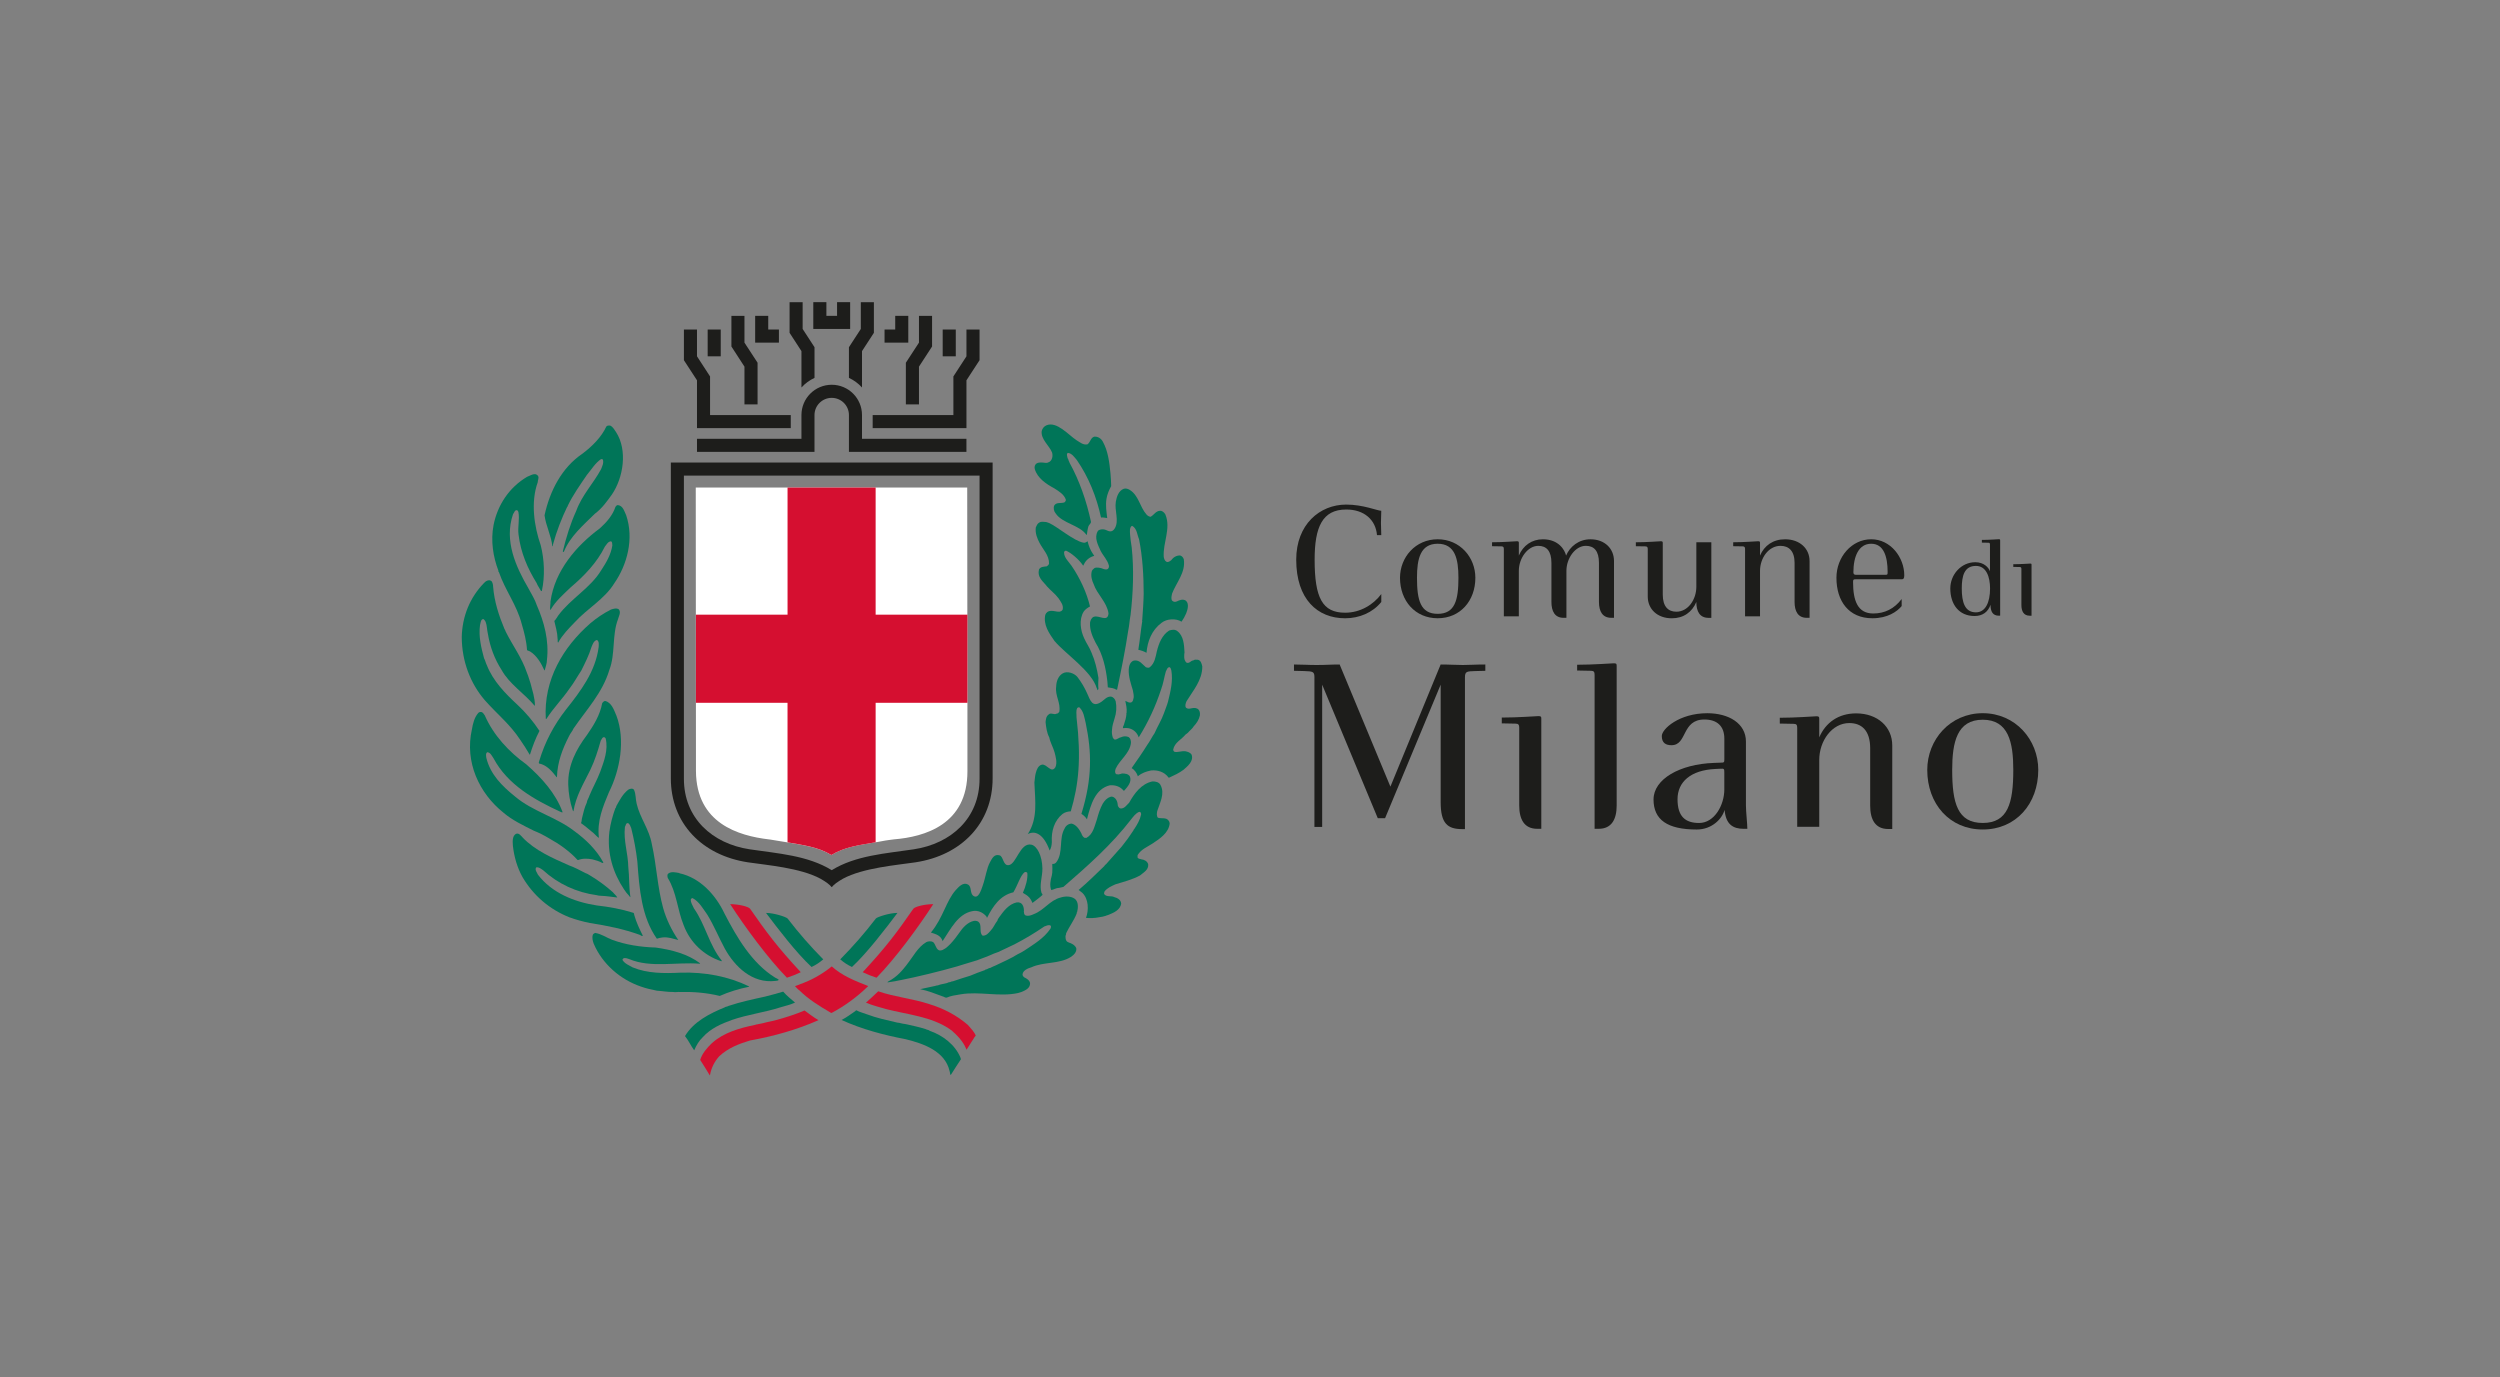 <?xml version="1.0" encoding="UTF-8"?>
<svg id="grafica" xmlns="http://www.w3.org/2000/svg" viewBox="0 0 1379.32 759.93">
  <rect x="0" y="0" width="1379.32" height="759.93" fill="#808080" stroke="none"/>
  <defs>
    <style>
      .cls-1, .cls-2 {
        fill: #1d1d1b;
      }

      .cls-1, .cls-3 {
        fill-rule: evenodd;
      }

      .cls-4 {
        fill: #007558;
      }

      .cls-5 {
        fill: #fff;
      }

      .cls-3, .cls-6 {
        fill: #d50f30;
      }
    </style>
  </defs>
  <path class="cls-4" d="M339.89,238.4c6.46,9.95,4.05,25.15-2.26,34.4-2.74,3.84-5.61,7.83-9.43,10.65-6.39,6.28-13.72,12.54-17.08,20.92-.07.08-.31.24-.46.08l-.15-.24c1.86-7.67,4.14-15.2,7.41-22.33,3.12-8.68,9.51-15.19,13.71-23.02.63-1.66,1.56-3.37,1.01-5.25-.23-.32-.61-.32-1.01-.32-3.2,2.1-5.38,5.87-7.8,8.7-3.73,5.49-7.71,11.04-10.59,17.07l.08.31-.31.08c-3.2,6.67-5.93,13.64-7.88,20.84-.24.32.15,1.1-.39,1.1-.63-6.03-3.52-11.12-4.3-17.08,2.88-13.31,9.43-26.25,20.9-34,5.22-3.91,10.53-9.15,13.17-14.96.46-.63,1.39-.63,2.18-.54,1.56.78,2.25,2.26,3.2,3.59"/>
  <path class="cls-4" d="M296.85,262.61c.7,1.1-.23,2.28-.16,3.44-3.96,10.98-2.02,24.29,1.64,34.79,2.02,7.83,2.41,17.15.62,25.21-.22.24-.62-.06-.69-.38-.71-1.33-1.64-2.51-2.19-3.98-5.06-8.16-8.8-16.92-9.98-26.73-.55-4.23.7-8.38-.07-12.45-.08-.4-.4-.79-.7-1.02-1.41-.24-1.56,1.42-2.26,2.19-5.08,14.74,1.63,29.14,8.56,41.06,1.63,3.06,3.5,5.95,4.6,9.32,3.97,9.09,6.79,19.27,5.54,30.09,0,2.03-.78,3.84-1.24,5.71h-.17c-1.77-3.92-4.13-8.07-7.86-10.41l-1.71-.71c-.32-5.18-1.57-9.87-2.96-14.57-2.66-10.35-9.12-18.49-12.56-28.52-.31-.16-.31-.46-.31-.86-2.89-7.59-4.29-16.44-2.65-25.06,2.19-11.05,8.58-20.77,18.48-26.64,1.71-.56,4.52-2.75,6.07-.48"/>
  <path class="cls-4" d="M345.49,284.31c4.37,13.01.56,27.26-6.63,37.6-5.37,8.7-14.8,13.79-21.66,21.31-3.51,3.61-6.94,7.13-9.27,11.36-.47-.39-.08-1.48-.31-2.27-.08-3.45-1.09-6.5-1.79-9.7,1-.95,1.48-2.12,2.26-3.15,6.93-9.31,17.62-14.96,23.61-24.83,2.81-4.3,5.39-8.61,6.16-13.77-.23-.78.15-1.8-.77-2.2-1.65.09-2.44,1.81-3.36,2.9-4.38,8.93-11.55,16.3-18.95,22.57-4.05,3.92-8.19,7.43-10.99,12.3h-.23c-.24-1.5.23-3.07.16-4.55,2.34-17,14.34-30.87,27.28-40.41,3.74-3.37,7.01-7.14,8.57-11.84.4-.47.69-1.02,1.4-.94,2.73.32,3.51,3.45,4.52,5.64"/>
  <path class="cls-4" d="M271.21,320.65c.54.81.84,1.9.84,2.83.64,8.46,3.2,16.14,6.25,23.49.31.47.54.96.7,1.5,3.82,7.67,8.97,14.49,11.69,22.64.86,1.95,1.33,3.99,2.03,5.96,1.01,3.99,2.41,7.91,2.41,12.22h-.23c-5.84-6.89-13.89-11.91-18.16-19.66-3.84-5.96-6.39-12.77-7.57-19.97-.54-2.21-.45-4.55-1.24-6.59-.31-.62-.7-1.17-1.32-1.56-1.49.33-1.4,2.19-1.78,3.37-.87,6.35.69,12.54,2.24,18.33.71,1.18.87,2.58,1.56,3.85,3.37,8.62,10.07,15.51,16.84,21.77,4.53,4.24,8.66,9.09,12.17,14.42-2.17,4.15-3.82,8.54-5.22,13l-.16.16c-1.63-2.81-3.42-5.63-5.29-8.3-5.61-8.54-12.78-14.18-19.56-21.86-7.96-9.32-12.57-21.37-12.65-34.69.24-11.52,4.53-21.86,12.09-29.7,1.02-1.24,2.95-2.42,4.37-1.18"/>
  <path class="cls-4" d="M341.44,336.25c1.33,1.65-.07,3.68-.47,5.4-3.35,8.62-1.4,19.28-4.75,27.89-3.75,12.62-12.48,21.78-19.81,32.42-.55,1.42-1.78,2.67-2.49,4.24-3.51,6.89-6.4,14.18-6.63,22.56l-.16.07c-2.41-3.13-5.46-6.81-9.74-7.59-.31-.47.06-.94.15-1.5,3.12-10.41,8.11-19.81,14.74-28.27,8.03-10.11,16.28-20.92,18.01-34.48.08-1.41.32-3.13-.94-3.91-1.78.4-2.42,2.5-3.04,3.99-1.39,4.53-3.5,8.68-5.61,12.93-2.17,3.2-3.97,6.65-6.4,9.78-3.88,5.72-9.03,10.89-12.77,16.77-.07.08-.4.3-.4,0-1.32-21.47,9.67-39.65,24.57-52.65,3.5-2.98,7.24-5.48,11.39-7.59,1.32-.4,3.03-1.02,4.36-.08"/>
  <path class="cls-4" d="M267.46,394.69c4.83,11.05,13.4,20.21,22.91,27.02,8.41,7.37,16.21,15.9,20.04,26.4-.32.32-.85-.14-1.25-.24-14.42-6.65-29.15-14.95-36.87-29.52-1.02-1.4-1.56-3.06-3.41-3.36-1.02.62-.71,2.1-.56,3.12,2.19,9.17,8.73,15.6,15.9,21.39,9.75,8.23,22.53,11.2,32.67,19.04,6.32,4.61,12.24,10.34,15.99,17.31,0,.31-.47.31-.63.24-1.63-.94-3.59-1.5-5.39-1.96-2.64-.48-5.45-.62-7.87.38l-.38-.08c-4.23-4.69-9.92-8.7-15.53-11.82-2.73-1.64-5.61-3.14-8.58-4.3-5.76-2.91-11.85-5.73-16.75-9.96-13.41-10.73-21.44-27.9-17.39-45.9.55-3.29,1.4-6.67,3.52-9.1.54-.54,1.16-.62,1.94-.46.78.38,1.16,1.18,1.64,1.8"/>
  <path class="cls-4" d="M340.05,394.69c5.13,13.54,2.01,30.23-4.07,42.38-3.28,7.83-6.71,15.98-5.53,25.21-1.1-.54-1.8-1.64-2.82-2.5-2.27-1.8-4.59-3.91-7.09-5.64.48-.86.32-2.03.63-2.97.7-2.83,1.32-5.73,2.57-8.31.15-1.4,1-2.42,1.41-3.76,1.85-4.53,4.35-8.84,6.07-13.46,2.03-5.64,4.44-11.84,2.96-18.19-.15-.3-.38-.54-.7-.7-1.16-.23-1.48,1.19-2.03,1.89-1.57,5.55-3.27,10.96-5.77,16.14-3.6,7.36-7.96,14.41-9.28,22.8-.31,0-.31-.48-.47-.7-1.48-4.47-2.26-9.17-2.42-14.1-.22-10.65,4.46-19.44,10.29-27.2,3.6-5.17,7.25-10.96,8.43-17.54.32-.63.85-1.1,1.56-1.32,3.58.78,4.97,4.94,6.24,7.99"/>
  <path class="cls-4" d="M288.27,461.99c6.86,7.27,16.61,11.44,25.58,15.42,3.26,1.18,6.31,2.82,9.35,4.39.93.23,1.63.85,2.41,1.25,4.36,2.58,8.49,5.63,12.55,9.23.69.94,1.89,1.8,2.42,2.9-2.96-.31-6-.86-9.03-.94-.7-.16-1.5,0-2.11-.32-11.38-1.49-21.68-6.35-29.86-13.87-1.16-.7-2.26-1.8-3.75-1.48-.92,1.4.48,2.74.94,3.98,7.73,10.11,19.97,15.05,32.43,17,7.03.78,13.81,2.04,20.27,4.08.53.31.3.93.53,1.41,1.1,3.91,2.9,7.67,4.7,11.27-.56.24-1.09-.08-1.57-.46-8.72-3.23-18.07-5.11-27.59-6.59-3.9-.78-7.64-1.81-11.32-3.13-10.98-4.37-19.94-11.99-25.95-22.24-2.88-5.17-4.6-11.05-5.29-17.23-.16-2.35-.4-5.33,1.65-6.59,1.7-.7,2.71,1.02,3.65,1.89"/>
  <path class="cls-4" d="M349.85,435.89c1.01,2.27.79,5.09,1.41,7.53,1.79,7.75,6.94,14.16,8.33,22.09,2.66,11.73,3.13,24.19,6.33,35.64,1.79,6.26,4.75,12.29,8.32,17.47-2.72-.64-5.53-1.73-8.56-1.42-1.16.08-2.26.39-3.27.71-8.42-11.9-9.67-27.35-10.76-42.54-.71-6.26-1.88-12.39-3.35-18.34-.39-1.02-.78-2.26-1.72-2.9-1.4-.16-1.25,1.34-1.79,2.12-.86,7.59,1.71,14.48,1.86,22.01.64,5.57.31,11.28,1.18,16.77-.32-.16-.54-.46-.71-.78-1.16-1.17-2.02-2.34-2.8-3.53-6.08-9.1-9.51-19.99-8.1-31.88.62-4.56,1.78-8.78,3.26-12.85.4-.31.4-.78.56-1.25,1.85-3.29,3.48-6.58,6.54-9.01.86-.62,2.74-1.02,3.27.16"/>
  <path class="cls-4" d="M337.85,518.55c7.4,2.72,15.6,3.98,23.92,4.23,8.82,1.25,17.63,3.52,24.48,8.69l-.22.24c-13.02-1.02-26.97,2.42-38.74-2.5-1.1-.32-2.43-1.03-3.51-.32-.16.23-.4.47-.33.78,1.34,2.1,3.6,2.9,5.62,4.07,7.96,3.31,17.38,3.38,26.36,2.9,13.55-.4,26.43,2.04,37.88,7.6v.17c-5.7,1.16-11.07,2.8-16.21,5.08-6.86-1.72-14.42-2.36-21.83-2.19-1.25-.09-2.58.24-3.9,0-3.05.07-5.92-.54-8.89-.7-2.95-.56-6-1.26-8.8-2.26-11.38-3.84-21.35-12.48-26.11-23.67-.56-1.49-1.02-3.29-.48-4.93.25-.56.78-.78,1.25-1.02,3.51.54,6.23,2.59,9.51,3.85"/>
  <path class="cls-4" d="M374.89,481.81c11.45,2.49,20.04,12.06,24.8,22.16,6.85,13.24,15.11,27.42,27.97,35.41.87.32,1.31.7,2.03,1.18-.23.46-1.1.62-1.79.62-12.94,1.65-22.62-8.07-27.99-17.78-3.35-6.19-6-12.77-9.66-18.73-2.27-3.12-4.44-7.21-8.11-9.15-.56,0-.79.3-1,.7-.16,1.88,1.08,3.37,1.71,4.94,6.32,8.92,8.41,20.28,15.35,28.83,0,.16,0,.3-.16.38-9.66-3.13-17.3-10.34-20.9-20.05-3.42-8.45-3.88-18.19-8.72-25.94-.16-.78-.47-1.8.31-2.42,1.65-1.26,3.98-.63,5.93-.32l.24.16Z"/>
  <path class="cls-4" d="M580.56,481.62c.09-1.58.09-3.39,0-4.95.79.06,1.65-.17,2.18-.88,4.06-5.19,1.33-13.12,4.61-18.63.63-1.58,2.19-2.75,3.96-2.75,2.43.61,4.15,3.13,5.24,5.25.4,1.1,1.01,2.43,2.16,2.67.17-.16.49-.16.63-.01,3.84-2.04,4.52-6.52,5.86-10.23.79-2.98,1.71-5.89,3.2-8.66,1.09-1.72,2.34-3.22,4.29-3.77.3-.39.85.07,1.16-.08,2.02.7,2.81,2.9,2.89,4.88.16.63.69,1.24,1.23,1.56,2.33.38,3.59-1.81,5.01-3.14,2.87-5.13,6.69-10.4,12.78-11.74,1.78-.08,3.74.38,4.52,1.96,2.57,4.77-.39,9.89-1.8,14.37-.23,1.1-.46,2.75.38,3.7,1.41.46,3.05.07,4.54.54,1.02.39,1.94,1.49,1.94,2.66-.55,5.19-5.46,8.34-9.2,10.86-2.96,1.98-6.48,3.24-8.5,6.55-.07.47,0,.94,0,1.41.54.79,1.49.64,2.18.94,1.63.16,3.19,1.1,3.66,2.67.41,3.13-2.71,4.64-4.51,6.22-4.21,2.28-8.98,3.48-13.57,4.89-2.18,1.04-4.45,1.9-6.01,3.95-.15.46-.47,1.18,0,1.65,1.33,1.49,3.83.55,5.47,1.47,1.63.4,3.58,1.5,3.72,3.47-.38,3.6-4.21,5.18-7.17,6.37-.47.16-.92.24-1.4.48-1.17.39-2.41.63-3.67.78-2.26.48-4.82.56-7.16.34,1.64-4.4,1.4-10.45-1.96-13.75l-2.09-1.65c4.98-4.25,9.65-8.81,14.26-13.3,0-.4.62-.64.87-.94,2.55-2.92,5.22-5.82,7.7-8.67,1.17-1.18,1.96-2.5,2.88-3.6,1.65-1.98,2.97-4.19,4.52-6.38,0-.31.32-.63.48-.79,1.63-2.45,3.13-5.03,3.74-7.95-.08-.3.08-.78-.22-1.09-.24-.31-.63-.47-1.02-.31-1.79.8-3.11,2.61-4.29,4.1-10.83,14.08-24.08,25.75-37.35,37.25-.78.15-1.63.31-2.41.53-1.65,0-2.8.96-4.28,1.19-1.02-2.43-.4-5.57.3-8.02l.23-1.4Z"/>
  <path class="cls-4" d="M603.56,340.29c2.75-1.03,7.71,3.28,8.03-1.9-.93-6.28-6.3-10.45-8.19-16.11-1-2.03-1.65-4.64-1.08-6.9.14-.78.79-1.4,1.41-1.86.99-.76,3.71-.16,4.27.1,1.34.62,2.58.72,3.05.39.62-.38.86-1.09.78-1.88-.78-3.22-3.11-5.34-4.6-8.25-1.41-3.2-3.59-7.05-1.65-10.67.33-.55.7-.8,1.32-.97,1.26-.33,2.28-.25,3.37.21,1.32.58,3.19,1.66,4.76-.89,2.58-4.22-.23-9.84.61-14.8.47-2.76,1.57-6.05,4.38-7.08,1.08-.39,2.33.07,3.18.55,5.07,3.04,5.62,9.42,9.36,13.65.55.63,1.4,1.18,2.27,1.25,1.78-.95,2.8-3.14,5.06-3.31,1.25-.16,2.41.85,3.05,1.96,3.26,7.78-1.4,15.49-.87,23.5.23,1.02.47,2.12,1.49,2.66,1.07.47,1.85-.32,2.63-.86,1.1-1.5,2.82-2.69,4.92-2.61,1.1.31,1.65,1.11,2.03,2.11,1.09,7.31-4.05,12.67-6.46,18.88-.23,1.26-.77,2.91.07,4,.63.62,1.65.78,2.49.38,1.48-.7,3.43-1.57,5.07-.4,1.88,1.72.94,4.87.16,6.92-.7,1.65-1.56,3.22-2.57,4.64-3.2-1.96-8.19-1.64-11.07.66-5.39,4-7.72,10.13-8.27,16.51-1.41-.78-2.97-1.33-4.52-1.66.86-5.11,1.33-10.53,2.17-15.79-.14-.24-.14-.47,0-.71.32-4.56.71-9.66.79-14.38,0-9.98-.62-20.51-2.57-30.16-1.09-2.52-1.09-5.82-3.74-7.31-.93.16-1.01,1.1-1.25,1.81-.23,3.15.95,10.07.95,10.07,1.31,12.17.78,25.3-.63,37.23-.55,2.84-.7,5.98-1.33,8.89-1.64,10.92-3.82,21.53-6.07,32.23-.08.08-.24.16-.41.16-1.31-.86-3.11-1.09-4.75-1.32-.14-.94-.06-2.04-.22-3.07-.85-7.78-2.57-15.24-6.54-21.61-1.71-3.36-3.28-6.91-3.04-11.06.22-1.25.87-2.83,2.17-3.23"/>
  <path class="cls-4" d="M621.51,394c-.32-.24.14-.48.06-.79.24-2.35-.3-4.41-.7-6.53,1.02.4,2.26,1.42,3.53.71.53-.39.78-1.03.85-1.65.62-1.56,0-3.39-.24-4.95-1.1-3.7-2.42-7.39-2.26-11.4.09-1.96.78-4.32,2.88-4.95,3.13-.48,4.52,2.03,6.64,3.74.69.16,1.48.48,2.16-.08,2.65-2.2,3.12-5.51,3.83-8.72,1.08-4.32,2.81-8.96,6.78-11.48,1.48-.48,3.19-.78,4.52.3,3.51,2.67,3.74,7.47,3.97,11.77-.16.56-.16,1.43-.16,2.05-.08,1.34.23,2.76,1.33,3.63,1.63.54,2.33-1.26,3.67-1.26.61-.56,1.56-.4,2.4-.4,1.8.3,2.25,2.19,2.57,3.77,0,7.62-5.08,13.21-8.72,19.19-.4,1.02-1.02,2.52-.24,3.53,1.39,1.18,3.2,0,4.6.15.63-.08,1.25.24,1.79.46,1.17.79,1.41,2.2,1.25,3.63-.47,2.27-1.8,4.32-3.37,5.97-.83,1.42-2.25,2.36-3.19,3.54-.46.32-.85.78-1.33,1.02-2.33,2.83-6.15,4.49-6.85,8.35,0,.54.38,1.1.87,1.25,1.94.31,3.81-.64,5.99-.33,1.26.32,2.5.63,3.28,1.8,1.31,3.53-2.02,6.29-4.37,8.35-2.49,1.89-5.32,3.15-8.03,4.41-.24.08-.48-.16-.48-.31-2.25-2.91-5.76-4-9.43-3.68-2.65.54-5.3,1.42-7.32,3.23-.55-1.81-1.79-3.52-3.43-4.55,2.96-4.17,6.07-8.66,8.64-12.82,1.48-1.97,2.57-4.4,3.98-6.37,1.64-3.78,3.83-7.17,5.22-11.1.63-2.04,1.63-4.1,2.21-6.29,1.32-5.43,2.87-11.32,1.85-17.29-.16-.63-.3-1.41-1-1.81-1.25.08-1.57,1.58-2.04,2.44-.93,3.23-1.39,6.61-2.57,9.75-3.04,9.34-7.18,18.25-12.39,26.58-.79-2.6-3.04-4.62-5.7-5.09-.93-.16-2.02-.16-2.94,0-.32-.86.53-1.5.61-2.36.62-1.73,1.1-3.55,1.26-5.42"/>
  <path class="cls-4" d="M572.01,255.67c1.24-.78,3.27-.48,4.6-.32.4.08,1.09.08,1.56-.16,2.52-.67,2.89-3.97,2.23-5.65-1.36-3.53-6.35-7.31-5.65-11.78.38-1.43,1.32-2.61,2.72-3.16,5.68-2.23,12.06,5.4,16.5,8.3,1.87,1.09,3.57,2.75,6.01,2.26,1.64-1.17,1.71-3.63,3.74-4.25,2.02-.17,3.75,1.01,4.68,2.65,2.95,5.27,3.66,11.39,4.28,17.6.24,2.37.32,4.72.39,7.07-1.16,2.05-2.18,4.41-2.58,6.91-.62,3.63,0,7.31.39,10.7-1.01-.08-2.1-.47-3.42-.31-2.42-11.32-6.83-22.24-13.3-31.66-1.33-1.56-2.82-3.84-5-4-.54.32-.54.96-.46,1.41.16.79.23,1.59.7,2.14.07.7.53,1.17.69,1.88,5.47,9.89,9.4,21.21,11.82,32.52.08,1.09-1.07,1.57-1.41,2.6-.46,1.49-.61,3.06-.85,4.55l-.23.16c-3.66-5.42-13.3-6.34-16.96-11.84-.92-1.02-1.4-2.82-.85-4.32,1.08-1.97,3.66-1.17,5.52-1.73.55-.32.94-.88.94-1.5-.94-2.98-3.99-4.79-6.47-6.35-4.38-2.34-9.21-5.56-10.69-10.6-.31-1.17,0-2.5,1.1-3.14"/>
  <path class="cls-4" d="M573.34,288.36c1.18-.8,2.58-.4,3.99-.32.54.14,1.1.38,1.56.54,4.74,2.18,13.51,9.81,18.82,10.82.93.24,1.71-.32,2.33-.79.63,2.6,1.57,4.96,3.06,7.14.29.24.45.63.61.95-2.33.55-4.6,2.27-5.61,4.55l-.47.87c-2.34-3.54-6.69-7.08-9.34-8.25-.43-.2-1.21.38-1.22.8-.08,2.99,2.57,5.22,4.11,7.45,4.7,6.84,8.48,15.1,10.2,22.47-1.25.71-2.65,1.58-3.52,2.92-2.64,4.33-1.72,10.38.32,14.68,1.17,2.67,3.04,5.19,4.05,7.93,1.94,4.4,3.05,9.11,3.82,13.9-.08,2.04-.24,4.15,0,6.12-.32.16-.08.56-.4.64-.38-.32-.22-.78-.54-1.1-2.8-9.43-17.25-18.85-23.33-26.06-2.97-4.24-6.23-8.86-5.07-14.38.46-1.33,1.64-2.2,3.03-2.2,1.48-.16,3.2.54,4.76.46.77-.16,1.48-.48,1.8-1.18.61-2.45-1.12-4.4-2.27-6.21-1.88-2.51-4.29-4.23-6.47-6.67-.24-.14-.24-.54-.48-.62-2.27-2.58-4.82-4.77-3.83-8.61.86-1.67,2.74-1.51,4.3-1.75.53-.4,1.08-.8,1.24-1.5.08-4.63-3.34-7.77-5.22-11.38-1.31-2.52-2.5-5.35-2.09-8.57.45-.94.78-2.04,1.85-2.67"/>
  <path class="cls-4" d="M570.71,431.77c.23-1.8.31-3.7.77-5.35.55-1.89,1.24-4.01,3.43-4.57,2.81-.32,5.14,5.1,7.4,1.4,1.09-2.58.17-5.59-.45-8.09-.78-2.82-2.35-5.35-2.96-8.32-1.33-2.52-1.73-5.5-2.03-8.41.15-1.5.3-3.22,1.63-4.17,1.32-1.41,3.04.39,4.52-.55.69.08,1.02-.56,1.41-.95.93-5.02-2.42-8.86-1.71-13.97.08-2.84,1.09-5.67,3.43-7.17,2.64-1.69,6.73-.14,8.36,1.98,2.06,2.68,3.81,5.67,5.19,8.72,1.95,4.35,3.03,8.33,8.14,4.76,1.56-1.1,2.82-2.84,5.07-2.76,1.33.22,2.26,1.32,2.66,2.66.61,3.07.37,6.44-.62,9.35-.56,2.04-1.34,4.01-1.41,6.21-.24,1.72,0,2.82.39,4.32.38.46.53,1.09,1.16,1.17,1.25.07,2.2-1.11,3.43-1.27,1.26-.63,2.9-.7,4.22-.08,1.01.71,1.24,1.97,1.24,3.15-.63,5.88-6.15,9.28-8.49,14.39-.24.79-.4,1.57-.08,2.37.23.47.61.62,1.09.7.08-.23.31-.15.47,0,.61-.23,1.39-.16,2.01-.55,1.64,0,3.6.15,4.45,1.72,1.1,3.14-1.4,5.66-3.19,7.78h-.31c-1.87-2.35-4.68-3.21-7.64-2.97-7.95,1.98-10.45,10.35-12.59,18.77-.56-.9-1.69-2.22-3.07-3,6.1-19.62,5.71-34.11,2.39-50.07-.78-3.14-1.1-6.53-3.6-8.8-.46.01-.92.23-1.16.63-.7,1.5-.25,3.31-.31,5.03,2.7,23.03,1.14,37.13-3.18,51.81-1.27,0-3.36.46-4.6,1.48-4.48,3.66-6.24,9.43-5.84,15.49-.1,1.88-.35,3.09-1.2,4.67-3.61-9.93-8.53-10.97-12.06-9.11,5.55-8.65,4.08-17.71,3.63-28.4"/>
  <path class="cls-4" d="M527.35,491.05c1.7-1.9,4.1-4.44,6.64-3.07,2.46,1.34.85,5.02,3.27,6.43,2.61,1.51,4.06-3.29,4.95-5.84,1.65-4.71,2.14-9.53,4.03-12.92,1.18-2.16,2.32-4.58,5.27-3.73,2.14.61,1.85,5.79,5.01,5.41,4.3-.52,6.25-12.66,12.53-11.3,3.08.68,5.97,6.07,6.07,13.13.06,4.58-1.82,9.18-.48,13.51.22.3.54.64.54,1.08-1.71,1.59-3.67,3-5.54,4.43-.54-1.26-1.32-2.84-2.57-3.78-.79-.7-1.88-1.25-2.73-1.79,1.57-3.46,2.85-7.97,2.45-11.05-.23-.38-1.07-.58-1.48-.34-2.32,1.76-3.75,7.01-6.21,11.09-7.32,1.66-11.35,7.8-14.48,14.02-.32-.09-.24-.55-.47-.79-1.88-2.12-4.69-3.53-7.8-2.81-7.81,1.56-11.77,9.72-16.27,16.49-1.18-3.23-3.52-3.72-6.47-4.7,6.85-8.32,8.29-17.32,13.73-23.47"/>
  <path class="cls-4" d="M500.21,532.34c3.65-4.58,6.12-9.76,10.86-12.54.89-.51,2.67-.64,3.63-.1,1.53.85,1.69,4.86,4.16,4.71,3.31-.21,7.98-6.28,10.26-9.58,2.05-2.99,4.59-5.97,8.27-6.77,1.23-.16,2.4.15,3.02,1.17,1.25,2.04-.23,5.35,1.71,7,2.03.14,3.27-1.42,4.44-2.76,1.56-1.58,2.43-3.93,3.74-5.51.08-.7.63-1.34,1.03-1.96,2.49-3.47,5.3-7.17,9.58-8.11,1.4-.24,2.74.3,3.35,1.56.55.94.69,2.2.69,3.31-.3.23.17.47,0,.78.1.7.4,1.42,1.02,1.56,1.57.48,3.13-.16,4.46-.78,5.69-2.14,8.8-7.65,14.8-9.14,2.35-.79,5.69-.81,7.72.69,2.18,1.64,1.94,5.03,1.32,7.39-.39.16-.08.54-.24.78-1.48,3.85-4.13,7.23-5.84,10.93.15.54-.23.87-.31,1.41,0,1.18,0,2.36.86,3.14.54.39,1.39.64,1.95.86,1.33.55,2.48,1.34,3.11,2.66.39,2.21-1.33,3.87-3.03,4.97-6.4,4.01-14.97,2.54-21.75,5.69-1.87.55-4.44,1.58-4.83,3.71-.15.94.47,1.41,1.01,1.88,1.25.55,2.98,1.64,3.12,3.22.08,2.75-2.65,3.93-4.74,4.79-.56.16-1.18.32-1.79.56-10.29,2.31-21.52-1.06-31.9.76-2.58.4-5.3.8-7.63,1.82-.86.08-1.41-.54-2.18-.7-4.05-1.48-8.03-3.12-12.4-3.98,2.8-.64,5.68-1.27,8.41-1.82.39-.24,1.02-.16,1.41-.31,2.02-.87,4.12-.72,6-1.68.85.08,1.47-.62,2.26-.54,3.11-1.12,6.32-2.06,9.59-3.09,2.57-1.1,5.3-2.14,8.03-3.08.31-.4.85-.4,1.09-.47.63-.24,1.08-.71,1.8-.71.92-.56,2.1-.94,3.1-1.42,4.07-1.97,8.35-3.78,12.1-6.15,1.17-.48,2.57-1.34,3.74-2.05,5.15-3.46,10.75-6.7,14.35-12.05.23-.46.55-1.26.08-1.72-1.09-.63-2.33.16-3.43.48-5.53,3.77-10.67,6.85-16.45,9.85-3.05,1.41-5.92,2.82-8.96,4.25-.79.32-1.63.55-2.42.87-3.05,1.42-6.24,2.52-9.34,3.72-2.21.7-4.6,1.34-6.79,2.05-1.48.48-2.88.92-4.35,1.35-9.35,2.7-22.52,5.87-30.17,7.36-2.61.51-5.31,1.11-7.95,1.42-.17-.07,0-.24.08-.38,5.43-2.83,8.18-6.55,10.38-9.28"/>
  <path class="cls-3" d="M441.35,543.04c6.48-2.3,12.24-5.53,17.55-9.85,5.69,5.17,13.02,8.07,20.03,10.8v.15c-6.15,5.99-12.85,10.87-20.11,14.73-.54,0-.7-.39-1.16-.55-5.69-3.29-11.79-7.13-16.62-11.92-.84-.54-1.62-1.48-2.4-2.27.86-.47,1.88-.63,2.72-1.09"/>
  <path class="cls-4" d="M399.82,555.8c.55-.47,1.4-.32,2.03-.78,6.62-2.22,13.33-3.64,20.19-5.15,3.36-.87,6.78-1.74,10.06-2.76,2.11,2.42,4.3,4.07,6.55,6.04-2.49,1.17-5.3,1.81-7.96,2.59-8.73,2.84-18.16,3.97-26.8,6.97-6,2.14-11.85,4.73-16.16,9.54-2.09,1.96-3.56,4.56-4.73,7.24-1.88-2.58-3.12-5.43-5.07-7.85,4.75-8.02,13.8-12.52,21.89-15.84"/>
  <path class="cls-4" d="M472,557.8c.08-.32.41-.48.64-.32,1.7.94,3.75,1.4,5.52,2.1,5.4,2.05,11.16,3.28,16.85,4.61,1.48.08,2.81.7,4.36.78,3.75.87,7.8,1.63,11.31,2.81.72.47,1.64.32,2.26.94,7.24,2.5,14.03,7.67,16.99,14.82l.25.86c-2.03,2.98-3.66,5.67-5.62,8.73-.55-.46-.31-1.41-.63-2.13-2.49-11.06-14.41-15.21-24.17-17.62-12.31-2.34-24.31-5.55-35.47-10.63,2.72-1.34,5.22-3.31,7.71-4.96"/>
  <path class="cls-6" d="M484.55,546.93c9.04,3.13,19.03,4.04,28.07,7.03,7.96,2.4,15.29,6.25,21.44,11.58,1.56,1.88,3.43,3.62,4.29,5.88-.94.86-1.25,1.97-2.04,2.92-1.01,1.49-1.95,3.32-3.03,4.79-.24-.16-.16-.55-.32-.7-1.72-4.01-4.83-7.23-8.1-10.05-.32-.08-.63-.47-1.03-.71-10.12-6.81-23.06-7.89-34.99-10.94-3.74-1.09-7.49-2.03-11.06-3.53,2.17-2.03,4.59-4.09,6.77-6.29"/>
  <path class="cls-6" d="M392.87,575.47c6.49-5.83,15.29-8.3,23.87-10.04.46-.3,1.01-.16,1.55-.39.87-.08,1.8-.39,2.75-.55,2.55-.72,5.37-1.12,7.93-1.9,5.08-1.42,10.06-3.01,14.9-5.07,2.5,1.8,4.99,3.76,7.72,5.33-11.94,5.29-24.65,8.85-37.82,11.23-6.1,1.82-12.15,4.18-16.93,8.67-2.72,3-4.43,6.52-5.12,10.46h-.17c-1.72-2.83-3.51-5.8-5.23-8.4,1.02-3.53,3.82-6.76,6.54-9.35"/>
  <path class="cls-4" d="M434.5,506.73c-.82-.84-7.43-3.05-11.87-3.05,6.34,8.41,16.65,21.99,25.12,29.83,2.48-1.17,4.35-2.4,6.46-4.21-7.02-7.07-13.57-14.59-19.7-22.57"/>
  <path class="cls-6" d="M413.91,501.45c-.88-1.28-6.42-2.61-11.05-2.61,8.21,12.74,20.98,30.03,31.31,40.59,2.72-.89,5.18-1.84,7.64-3.04-12.91-13.88-19.14-22.28-27.9-34.93"/>
  <path class="cls-4" d="M483.27,506.73c.83-.84,7.44-3.05,11.89-3.05-6.35,8.41-16.65,21.99-25.11,29.83-2.49-1.17-4.37-2.4-6.47-4.21,7.01-7.07,13.58-14.59,19.69-22.57"/>
  <path class="cls-6" d="M503.86,501.45c.89-1.28,6.43-2.61,11.05-2.61-8.2,12.74-20.99,30.03-31.3,40.59-2.74-.89-5.18-1.84-7.64-3.04,12.91-13.88,19.15-22.28,27.89-34.93"/>
  <path class="cls-1" d="M458.89,480.1c13.23-8.16,29.69-9.18,45.24-11.51,20.7-3.12,36.32-17.21,36.32-38.9v-167.28h-163.12v167.28c0,21.69,15.62,35.78,36.32,38.9,15.54,2.33,31.99,3.35,45.24,11.51M458.89,489.49c-1.24-1.54-3.23-2.97-6.16-4.66-11.28-6.08-29.8-7.52-40.05-9.06-25.32-3.83-42.56-21.53-42.56-46.31v-174.27h177.54v174.27c0,24.78-17.26,42.48-42.58,46.31-10.24,1.54-28.76,2.98-40.04,9.06-2.91,1.68-4.93,3.12-6.16,4.66"/>
  <rect class="cls-2" x="390.44" y="181.81" width="7.21" height="14.78"/>
  <polygon class="cls-2" points="448.72 166.71 455.94 166.71 455.94 174.26 461.83 174.26 461.83 166.71 469.05 166.71 469.05 181.49 448.72 181.49 448.72 166.71"/>
  <polygon class="cls-2" points="403.54 191.17 403.54 174.26 410.74 174.26 410.74 189.04 417.97 200.13 417.97 223.11 410.74 223.11 410.74 202.29 403.54 191.17"/>
  <polygon class="cls-2" points="423.86 181.81 429.75 181.81 429.75 189.04 416.64 189.04 416.64 174.26 423.86 174.26 423.86 181.81"/>
  <polygon class="cls-2" points="436.29 236.21 384.55 236.21 384.55 209.83 377.33 198.73 377.33 181.81 384.55 181.81 384.55 196.59 391.76 207.69 391.76 228.99 436.29 228.99 436.29 236.21"/>
  <rect class="cls-2" x="520.11" y="181.81" width="7.22" height="14.78"/>
  <polygon class="cls-2" points="514.25 191.17 514.25 174.26 507.02 174.26 507.02 189.04 499.79 200.13 499.79 223.11 507.02 223.11 507.02 202.29 514.25 191.17"/>
  <polygon class="cls-2" points="493.92 181.81 488.03 181.81 488.03 189.04 501.13 189.04 501.13 174.26 493.92 174.26 493.92 181.81"/>
  <path class="cls-2" d="M384.55,249.31v-7.21h57.63v-13.11c0-9.23,7.48-16.71,16.71-16.71s16.7,7.48,16.7,16.71v13.11h57.62v7.21h-64.83v-20.32c0-5.24-4.26-9.48-9.5-9.48s-9.5,4.25-9.5,9.48v20.32h-64.84Z"/>
  <polygon class="cls-2" points="481.48 236.21 533.22 236.21 533.22 209.83 540.45 198.73 540.45 181.81 533.22 181.81 533.22 196.59 526.01 207.69 526.01 228.99 481.48 228.99 481.48 236.21"/>
  <path class="cls-2" d="M449.39,208.47v-16.9l-6.55-10.07v-14.78h-7.21v16.91l6.55,10.09v20.07c2.02-2.22,4.46-4.02,7.22-5.31"/>
  <path class="cls-2" d="M468.38,208.47v-16.9l6.55-10.07v-14.78h7.22v16.91l-6.56,10.09v20.07c-2.02-2.22-4.46-4.02-7.21-5.31"/>
  <path class="cls-5" d="M434.35,464.75c8.69,1.55,17.05,2.53,24.31,6.98,7.33-4.49,15.5-5.49,24.29-7.03l.85-.09c2.19-.36,2.91-.58,4.76-.87.67-.12,1.14-.16,2.14-.31.61-.1,1.9-.29,2.51-.33,16.94-1.38,40.6-8.11,40.55-37.59v-37.65l-.12-118.89h-149.77l.11,156.54c.23,28.74,23.38,35.61,40.25,37.61.22.02.46.05.69.08.69.06,4.62.81,5.26.87l4.18.68Z"/>
  <path class="cls-6" d="M434.5,339.13h-50.55v48.61h50.55v77.01c8.7,1.55,16.91,2.53,24.17,6.98,7.33-4.49,15.65-5.49,24.44-7.03v-76.96h50.65v-48.61h-50.65v-70.14h-48.6v70.14Z"/>
  <path class="cls-2" d="M819.5,370.1v-3.48c-5.91,0-8.31.28-12.34.28-4.26,0-7.09-.28-12.31-.28l-27.72,67.39-28.01-67.39c-5.22,0-7.22.28-12.61.28s-7.87-.28-12.58-.28v3.48l5.65.14c4.95.14,5.63.4,5.63,3.48v82.52h4.27v-78.49l30.68,73.67h4.03l30.67-73.67v64.82c0,11.77,3.75,14.88,11.94,14.88h1.46v-83.72c0-3.34,1.08-3.34,5.63-3.48l5.63-.14Z"/>
  <path class="cls-2" d="M850.38,457.27v-60.85c0-1.08-.26-1.32-1.62-1.32-1.23,0-11.24.8-20.19.8v3.2l7.63.15c1.58,0,2,.66,2,2.28v42.9c0,7.63,2.79,12.84,9.9,12.84h2.28Z"/>
  <path class="cls-2" d="M1044.01,457.38v-46.13c0-10.17-8.03-17.66-19.93-17.66-9.75,0-16.86,5.09-20.35,13.24v-10.3c0-1.1-.26-1.34-1.6-1.34-1.2,0-11.21.82-20.17.82v3.2l7.63.15c1.61,0,1.98.64,1.98,2.26v54.56h12.16v-36.92c0-10.41,6.97-20.33,16.6-20.33,6.81,0,11.5,4.14,11.5,13.9v31.71c0,7.63,2.83,12.84,9.89,12.84h2.28Z"/>
  <path class="cls-2" d="M891.96,444.43v-77.13c0-1.1-.26-1.34-1.6-1.34-1.22,0-11.26.8-20.21.8v3.18l7.63.15c1.62,0,2,.68,2,2.28v84.9h2.28c7.07,0,9.9-5.21,9.9-12.84"/>
  <path class="cls-1" d="M951.36,435.47c0,8.83-5.51,18.59-13.92,18.59-7.61,0-11.9-3.58-11.9-13.1s7.21-16.06,20.87-16.7l2.92-.14c1.89-.14,2.02.14,2.02,1.98v9.38ZM964.06,457.27c0-2.95-.78-9.24-.78-12.84v-35.29c0-10.04-9.51-15.64-21.31-15.64-15.5,0-25.11,8.7-25.11,12.58s2.28,5.07,5.35,5.07c8.81,0,5.46-14.18,18.16-14.18,6.97,0,11,3.62,11,10.57v11.24c0,1.86-.14,2-2.02,2l-3.74.14c-18.83.66-33.31,8.95-33.31,20.17s7.65,16.58,23.85,16.58c8.39,0,14-5.89,15.36-10.83.66,8.03,4.66,10.44,10.54,10.44h2.02Z"/>
  <path class="cls-1" d="M1110.79,424.77c0,18.33-2.95,29.28-16.86,29.28s-16.85-10.95-16.85-29.28c0-15.26,2.66-27.68,16.85-27.68s16.86,12.42,16.86,27.68M1124.57,424.77c0-16.58-12.56-31.28-30.64-31.28s-30.61,14.7-30.61,31.28c0,18.73,12.27,32.89,30.61,32.89s30.64-14.16,30.64-32.89"/>
  <path class="cls-1" d="M1097.97,324.67c0,7.79-2.6,13.18-7.8,13.18-6.13,0-7.81-5.59-7.81-13.18,0-6.99,1.42-12.44,7.81-12.44,5.81,0,7.8,6.19,7.8,12.44M1103.54,339.7v-41.58c0-.48-.12-.62-.74-.62-.54,0-5.23.38-9.35.38v1.5l3.54.06c.75,0,.93.3.93,1.04v14.7c-.78-2.14-3.41-4.99-8.11-4.99-7.85,0-13.78,6.87-13.78,14.48,0,8.71,4.73,15.2,13.36,15.2,4.44,0,7.45-2.2,8.83-6.19,0,3.72,1.24,6.01,4.58,6.01h.74Z"/>
  <path class="cls-1" d="M1120.86,339.7v-28.14c0-.5-.14-.62-.74-.62-.56,0-5.21.36-9.33.36v1.48l3.51.06c.74,0,.96.32.96,1.06v19.87c0,3.5,1.28,5.93,4.59,5.93h1.02Z"/>
  <path class="cls-2" d="M762.1,332.12v-4.37c-4.35,5.83-11.54,10.3-19.97,10.3-12.54,0-16.81-8.19-16.81-29.26,0-17.89,4.19-27.68,17.45-27.68,9.81,0,16.24,5.61,16.96,14.14h2.36c0-1.88-.18-4.63-.18-6.69,0-2.39.18-4.57.18-6.75-2.06,0-9.95-3.42-19.33-3.42-14.62,0-27.6,10.96-27.6,30.4,0,21.79,11.7,32.33,26.96,32.33,7.93,0,15.26-3.16,19.97-8.99"/>
  <path class="cls-1" d="M804.66,318.78c0,12.44-1.98,19.89-11.45,19.89s-11.42-7.45-11.42-19.89c0-10.35,1.8-18.78,11.42-18.78s11.45,8.43,11.45,18.78M814,318.78c0-11.28-8.49-21.25-20.79-21.25s-20.79,9.97-20.79,21.25c0,12.72,8.37,22.33,20.79,22.33s20.79-9.61,20.79-22.33"/>
  <path class="cls-2" d="M890.49,340.88v-31.36c0-6.87-5.16-11.98-13-11.98-6.43,0-11.32,4.01-13.44,8.99-.72-3.11-4.08-8.99-12.8-8.99-6.11,0-10.9,3.44-13.26,8.99v-6.99c0-.74-.2-.92-1.08-.92s-7.63.56-13.71.56v2.18l5.15.08c1.1,0,1.36.46,1.36,1.54v37.07h8.27v-25.09c0-7.07,4.99-13.8,10.72-13.8,4.54,0,7.27,2.82,7.27,9.43v21.53c0,5.19,1.9,8.75,6.71,8.75h1.56v-25.92c0-6.97,4.89-13.8,10.72-13.8,4.53,0,7.23,2.82,7.23,9.43v21.53c0,5.19,1.94,8.75,6.75,8.75h1.54Z"/>
  <path class="cls-2" d="M944.19,340.88v-41.7h-8.27v24.52c0,7.09-4.55,13.8-11.02,13.8-4.5,0-7.51-2.82-7.51-9.45v-28.5c0-.74-.21-.92-1.1-.92-.83,0-7.63.56-13.75.56v2.18l5.23.08c1.06,0,1.34.46,1.34,1.54v26.16c0,6.89,5.27,11.98,13.26,11.98,6.55,0,11.18-3.43,13.54-8.99,0,5.19,1.9,8.75,6.73,8.75h1.54Z"/>
  <path class="cls-2" d="M998.39,340.88v-31.36c0-6.87-5.43-11.98-13.5-11.98-6.65,0-11.45,3.44-13.84,8.99v-6.99c0-.74-.18-.92-1.08-.92-.8,0-7.63.56-13.72.56v2.18l5.19.08c1.08,0,1.36.46,1.36,1.54v37.07h8.25v-25.09c0-7.07,4.75-13.8,11.28-13.8,4.62,0,7.79,2.82,7.79,9.43v21.53c0,5.19,1.92,8.75,6.72,8.75h1.54Z"/>
  <path class="cls-1" d="M1041.45,315.62c0,1.36,0,1.52-1.36,1.52h-16.16q-1.36,0-1.36-1.34c0-8.91,2.99-15.8,9.83-15.8s9.06,6.99,9.06,15.62M1050.64,317.42c0-9.81-7.47-19.89-18.25-19.89s-19.18,9.79-19.18,21.25c0,12.88,6.81,22.33,19.81,22.33,8.43,0,13.59-3.63,16.18-6.71v-3.91c-4.03,5.35-9.37,7.99-15.67,7.99-8.61,0-11.14-7.07-11.14-17.34,0-1.38.17-1.54,1.53-1.54h25.44c.81,0,1.28-.48,1.28-2.18"/>
</svg>